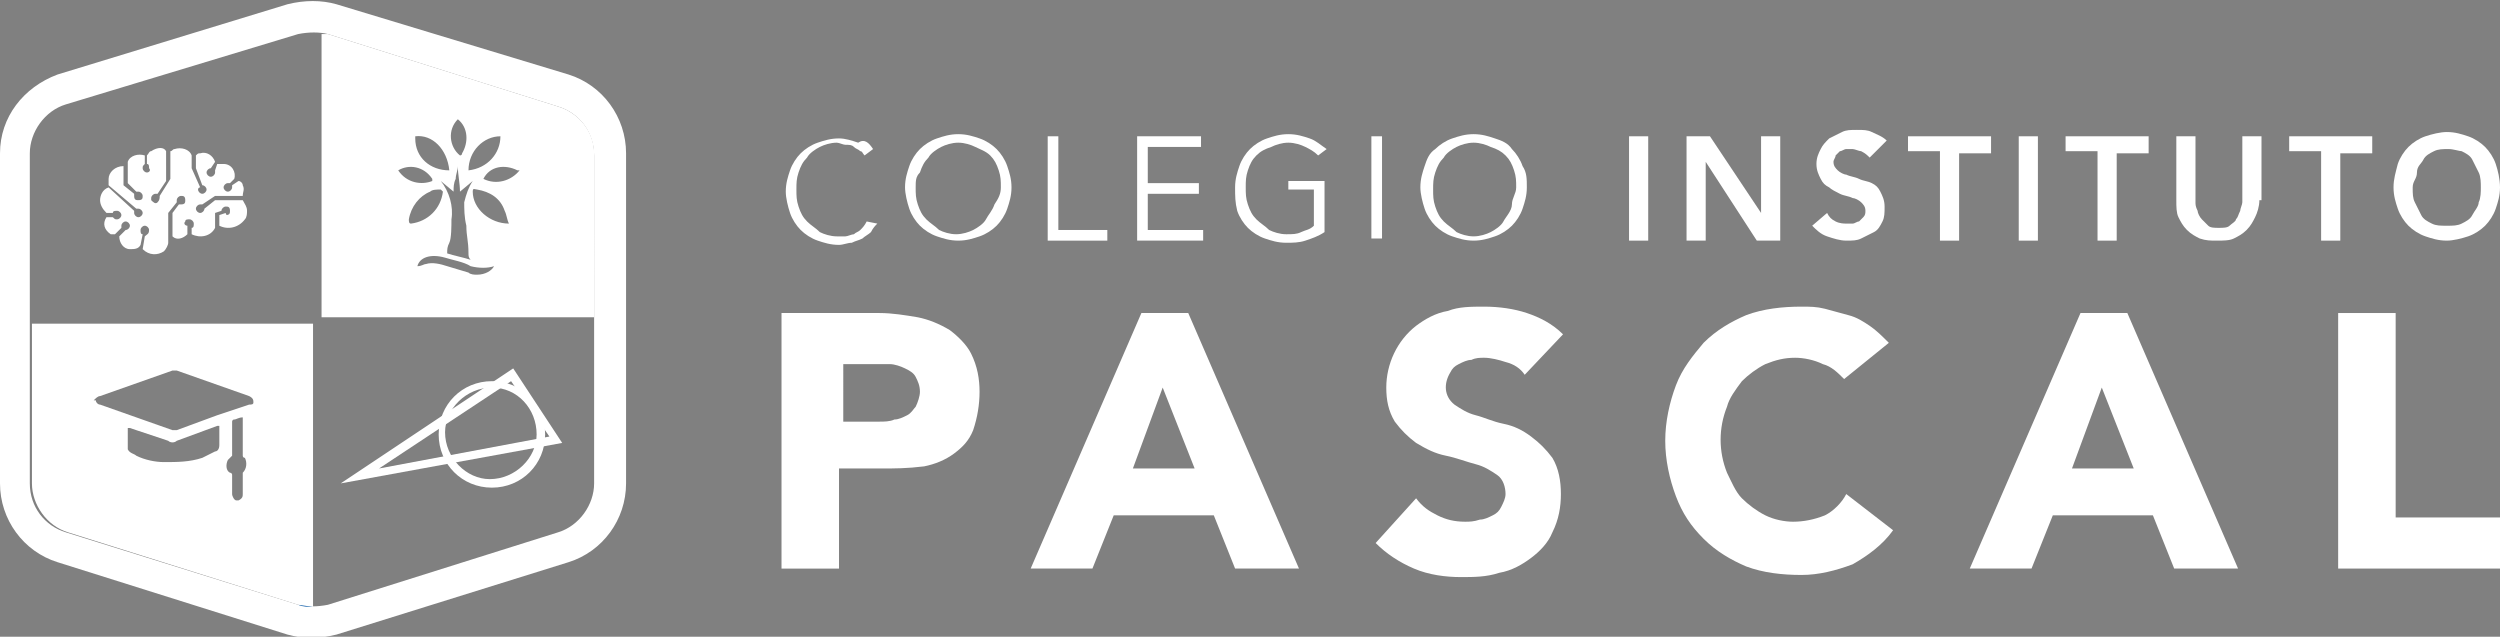 <?xml version="1.0" encoding="utf-8"?>
<!-- Generator: Adobe Illustrator 24.1.0, SVG Export Plug-In . SVG Version: 6.00 Build 0)  -->
<svg version="1.1" id="Capa_1" xmlns="http://www.w3.org/2000/svg" xmlns:xlink="http://www.w3.org/1999/xlink" x="0px" y="0px"
	 viewBox="0 0 117.4 29.9" style="enable-background:new 0 0 117.4 29.9;" xml:space="preserve">
<rect x="0" y="0" width="117.4" height="29.9" fill="#808080" stroke="none"/>
<style type="text/css">
	.st0{fill:#FFFFFF;}
	.st1{fill:#0A4790;stroke:#FFFFFF;stroke-width:8;stroke-miterlimit:10;}
	.st2{fill:none;}
	.st3{fill:#1360AA;}
</style>
<path class="st0" d="M36.8,14.7h4.5c0.6,0,1.2,0.1,1.8,0.2c0.5,0.1,1,0.3,1.5,0.6c0.4,0.3,0.8,0.7,1,1.1c0.3,0.6,0.4,1.2,0.4,1.8
	c0,0.6-0.1,1.2-0.3,1.8c-0.2,0.5-0.5,0.8-0.9,1.1c-0.4,0.3-0.9,0.5-1.4,0.6C42.6,22,42,22,41.4,22h-2v4.7h-2.7V14.7z M39.5,19.8h1.8
	c0.2,0,0.5,0,0.7-0.1c0.2,0,0.4-0.1,0.6-0.2c0.2-0.1,0.3-0.3,0.4-0.4c0.1-0.2,0.2-0.5,0.2-0.7c0-0.3-0.1-0.5-0.2-0.7
	c-0.1-0.2-0.3-0.3-0.5-0.4c-0.2-0.1-0.5-0.2-0.7-0.2c-0.3,0-0.5,0-0.8,0h-1.4V19.8z"/>
<path class="st0" d="M53.6,14.7h2.2l5.2,12h-3l-1-2.5h-4.7l-1,2.5h-2.9L53.6,14.7z M54.6,18.2L53.2,22h2.9L54.6,18.2z"/>
<path class="st0" d="M71.6,17.6c-0.2-0.3-0.5-0.5-0.9-0.6c-0.3-0.1-0.7-0.2-1-0.2c-0.2,0-0.4,0-0.6,0.1c-0.2,0-0.4,0.1-0.6,0.2
	c-0.2,0.1-0.3,0.2-0.4,0.4c-0.3,0.5-0.3,1.1,0.2,1.5c0.3,0.2,0.6,0.4,1,0.5c0.4,0.1,0.8,0.3,1.3,0.4c0.5,0.1,0.9,0.3,1.3,0.6
	c0.4,0.3,0.7,0.6,1,1c0.3,0.5,0.4,1.1,0.4,1.7c0,0.6-0.1,1.2-0.4,1.8c-0.2,0.5-0.6,0.9-1,1.2c-0.4,0.3-0.9,0.6-1.5,0.7
	c-0.6,0.2-1.2,0.2-1.8,0.2c-0.7,0-1.5-0.1-2.2-0.4c-0.7-0.3-1.3-0.7-1.8-1.2l1.9-2.1c0.3,0.4,0.6,0.6,1,0.8c0.4,0.2,0.8,0.3,1.3,0.3
	c0.2,0,0.4,0,0.7-0.1c0.2,0,0.4-0.1,0.6-0.2c0.2-0.1,0.3-0.2,0.4-0.4c0.1-0.2,0.2-0.4,0.2-0.6c0-0.3-0.1-0.7-0.4-0.9
	c-0.3-0.2-0.6-0.4-1-0.5c-0.4-0.1-0.9-0.3-1.4-0.4c-0.5-0.1-0.9-0.3-1.4-0.6c-0.4-0.3-0.7-0.6-1-1c-0.3-0.5-0.4-1-0.4-1.6
	c0-1.1,0.5-2.2,1.4-2.9c0.4-0.3,0.9-0.6,1.5-0.7c0.5-0.2,1.1-0.2,1.7-0.2c0.7,0,1.4,0.1,2,0.3c0.6,0.2,1.2,0.5,1.7,1L71.6,17.6z"/>
<path class="st0" d="M86.6,17.8c-0.3-0.3-0.6-0.6-1-0.7c-0.4-0.2-0.9-0.3-1.3-0.3c-0.5,0-0.9,0.1-1.4,0.3c-0.4,0.2-0.8,0.5-1.1,0.8
	c-0.3,0.4-0.6,0.8-0.7,1.2c-0.4,1-0.4,2.1,0,3.1c0.2,0.4,0.4,0.9,0.7,1.2c0.3,0.3,0.7,0.6,1.1,0.8c0.4,0.2,0.9,0.3,1.3,0.3
	c0.5,0,1-0.1,1.5-0.3c0.4-0.2,0.8-0.6,1-1l2.2,1.7c-0.5,0.7-1.2,1.2-1.9,1.6c-0.8,0.3-1.6,0.5-2.4,0.5c-0.9,0-1.8-0.1-2.6-0.4
	c-0.7-0.3-1.4-0.7-2-1.3c-0.6-0.6-1-1.2-1.3-2c-0.3-0.8-0.5-1.7-0.5-2.6c0-0.9,0.2-1.8,0.5-2.6c0.3-0.8,0.8-1.4,1.3-2
	c0.6-0.6,1.3-1,2-1.3c0.8-0.3,1.7-0.4,2.6-0.4c0.4,0,0.7,0,1.1,0.1c0.4,0.1,0.7,0.2,1.1,0.3c0.4,0.1,0.7,0.3,1,0.5
	c0.3,0.2,0.6,0.5,0.9,0.8L86.6,17.8z"/>
<path class="st0" d="M97.7,14.7h2.2l5.2,12h-3l-1-2.5h-4.7l-1,2.5h-2.9L97.7,14.7z M98.7,18.2L97.3,22h2.9L98.7,18.2z"/>
<path class="st0" d="M109.8,14.7h2.7v9.6h4.9v2.4h-7.6V14.7z"/>
<path class="st1" d="M25.1,22.5"/>
<path class="st0" d="M1.5,22.7c0,1,0.7,2,1.7,2.3L14,28.4c0.2,0.1,0.5,0.1,0.7,0.1l0,0V15.2H1.5V22.7z M10.1,21.2
	c-0.2,0.1-0.4,0.2-0.6,0.3c-0.6,0.2-1.2,0.2-1.8,0.2c-0.4,0-0.9-0.1-1.3-0.3c-0.1-0.1-0.3-0.1-0.4-0.3C6,21.1,6,21,6,21
	c0-0.3,0-0.6,0-0.9l0,0h0.1l1.8,0.6c0.1,0.1,0.3,0.1,0.4,0l1.9-0.7h0.1v0.9C10.3,21.1,10.2,21.2,10.1,21.2z M11.4,22.2
	C11.3,22.3,11.3,22.3,11.4,22.2c0,0.4,0,0.7,0,1c0,0.1,0,0.2-0.2,0.3h-0.1c-0.1,0-0.2-0.2-0.2-0.3c0-0.3,0-0.6,0-0.9
	c0,0,0-0.1-0.1-0.1c-0.2-0.1-0.2-0.4-0.1-0.6c0,0,0,0,0.1-0.1c0,0,0.1-0.1,0.1-0.1c0-0.5,0-1,0-1.6c0,0,0-0.1,0.1-0.1
	c0.1,0,0.2-0.1,0.4-0.1v1.8c0,0,0,0.1,0.1,0.1C11.6,21.7,11.6,22,11.4,22.2C11.4,22.2,11.4,22.2,11.4,22.2z M4.4,18.8
	c0.1-0.1,0.2-0.2,0.3-0.2l3.4-1.2c0.1,0,0.2,0,0.2,0l3.4,1.2c0.2,0.1,0.2,0.2,0.2,0.3c0,0.1-0.1,0.1-0.2,0.1l-1.5,0.5l-1.9,0.7
	c-0.1,0-0.1,0-0.2,0l-3.4-1.2c-0.1,0-0.2-0.1-0.2-0.2V18.8z"/>
<path class="st2" d="M21.2,10.1c0,0.4-0.1,0.8-0.1,1.1s0,0.3-0.1,0.5c0.3,0.1,0.8,0.2,1.1,0.3c0-0.1-0.1-0.2-0.1-0.3
	c-0.1-0.5-0.1-0.7-0.1-1.3c-0.1-0.4-0.1-0.8,0-1.2c0.1-0.4,0.2-0.7,0.4-1l-0.6,0.5c0-0.4-0.1-0.8-0.1-1.2c-0.1,0.2-0.1,0.4-0.1,0.6
	c0,0.2,0,0.4-0.1,0.6l-0.7-0.5l0,0C21.1,8.8,21.3,9.5,21.2,10.1z"/>
<path class="st2" d="M22.2,12.4c-0.3-0.1-0.9-0.3-1.2-0.4c-0.7-0.1-1.2,0-1.3,0.4c0.1,0,0.2-0.1,0.4-0.1c0.3,0,0.7,0,1,0.1l1,0.3
	c0.1,0,0.2,0,0.4,0.1c0.4,0.1,0.8-0.1,1-0.5C23.1,12.5,22.6,12.5,22.2,12.4z"/>
<path class="st2" d="M21.2,10.1c0,0.4-0.1,0.8-0.1,1.1s0,0.3-0.1,0.5c0.3,0.1,0.8,0.2,1.1,0.3c0-0.1-0.1-0.2-0.1-0.3
	c-0.1-0.5-0.1-0.7-0.1-1.3c-0.1-0.4-0.1-0.8,0-1.2c0.1-0.4,0.2-0.7,0.4-1l-0.6,0.5c0-0.4-0.1-0.8-0.1-1.2c-0.1,0.2-0.1,0.4-0.1,0.6
	c0,0.2,0,0.4-0.1,0.6l-0.7-0.5l0,0C21.1,8.8,21.3,9.5,21.2,10.1z"/>
<path class="st2" d="M21.2,10.1c0,0.4-0.1,0.8-0.1,1.1s0,0.3-0.1,0.5c0.3,0.1,0.8,0.2,1.1,0.3c0-0.1-0.1-0.2-0.1-0.3
	c-0.1-0.5-0.1-0.7-0.1-1.3c-0.1-0.4-0.1-0.8,0-1.2c0.1-0.4,0.2-0.7,0.4-1l-0.6,0.5c0-0.4-0.1-0.8-0.1-1.2c-0.1,0.2-0.1,0.4-0.1,0.6
	c0,0.2,0,0.4-0.1,0.6l-0.7-0.5l0,0C21.1,8.8,21.3,9.5,21.2,10.1z"/>
<path class="st2" d="M22.2,12.4c-0.3-0.1-0.9-0.3-1.2-0.4c-0.7-0.1-1.2,0-1.3,0.4c0.1,0,0.2-0.1,0.4-0.1c0.3,0,0.7,0,1,0.1l1,0.3
	c0.1,0,0.2,0,0.4,0.1c0.4,0.1,0.8-0.1,1-0.5C23.1,12.5,22.6,12.5,22.2,12.4z"/>
<path class="st2" d="M23.5,6.4C22.7,6.4,22,7.1,22,8c0.8,0,1.6-0.6,1.6-1.5C23.5,6.5,23.5,6.4,23.5,6.4z"/>
<path class="st2" d="M22.2,12.4c-0.3-0.1-0.9-0.3-1.2-0.4c-0.7-0.1-1.2,0-1.3,0.4c0.1,0,0.2-0.1,0.4-0.1c0.3,0,0.7,0,1,0.1l1,0.3
	c0.1,0,0.2,0,0.4,0.1c0.4,0.1,0.8-0.1,1-0.5C23.1,12.5,22.6,12.5,22.2,12.4z"/>
<path class="st2" d="M21.2,10.1c0,0.4-0.1,0.8-0.1,1.1s0,0.3-0.1,0.5c0.3,0.1,0.8,0.2,1.1,0.3c0-0.1-0.1-0.2-0.1-0.3
	c-0.1-0.5-0.1-0.7-0.1-1.3c-0.1-0.4-0.1-0.8,0-1.2c0.1-0.4,0.2-0.7,0.4-1l-0.6,0.5c0-0.4-0.1-0.8-0.1-1.2c-0.1,0.2-0.1,0.4-0.1,0.6
	c0,0.2,0,0.4-0.1,0.6l-0.7-0.5l0,0C21.1,8.8,21.3,9.5,21.2,10.1z"/>
<path class="st2" d="M23.5,6.4C22.7,6.4,22,7.1,22,8c0.8,0,1.6-0.6,1.6-1.5C23.5,6.5,23.5,6.4,23.5,6.4z"/>
<path class="st2" d="M22.7,8.4c0.5,0.4,1.2,0.2,1.6-0.3c0,0,0-0.1,0.1-0.1C23.8,7.6,23.1,7.8,22.7,8.4C22.7,8.3,22.7,8.3,22.7,8.4z"
	/>
<path class="st2" d="M22.2,12.4c-0.3-0.1-0.9-0.3-1.2-0.4c-0.7-0.1-1.2,0-1.3,0.4c0.1,0,0.2-0.1,0.4-0.1c0.3,0,0.7,0,1,0.1l1,0.3
	c0.1,0,0.2,0,0.4,0.1c0.4,0.1,0.8-0.1,1-0.5C23.1,12.5,22.6,12.5,22.2,12.4z"/>
<path class="st2" d="M22.3,8.4l-0.6,0.5c0-0.4-0.1-0.8-0.1-1.2c-0.1,0.2-0.1,0.4-0.1,0.6c0,0.2,0,0.4-0.1,0.6l-0.7-0.5l0,0
	c0.5,0.5,0.7,1.1,0.6,1.8c0,0.4-0.1,0.8-0.1,1.1s0,0.3-0.1,0.5c0.3,0.1,0.8,0.2,1.1,0.3c0-0.1-0.1-0.2-0.1-0.3
	c-0.1-0.5-0.1-0.7-0.1-1.3c-0.1-0.4-0.1-0.8,0-1.2C22,9,22.1,8.7,22.3,8.4z"/>
<path class="st2" d="M23.5,6.4C22.7,6.4,22,7.1,22,8c0.8,0,1.6-0.6,1.6-1.5C23.5,6.5,23.5,6.4,23.5,6.4z"/>
<path class="st2" d="M21.7,7.2C22,6.7,22,6.1,21.6,5.6h-0.1c-0.4,0.5-0.4,1.2,0.1,1.7c0,0,0,0,0,0C21.6,7.3,21.7,7.2,21.7,7.2z"/>
<path class="st2" d="M22.7,8.4c0.5,0.4,1.2,0.2,1.6-0.3c0,0,0-0.1,0.1-0.1C23.8,7.6,23.1,7.8,22.7,8.4C22.7,8.3,22.7,8.3,22.7,8.4z"
	/>
<path class="st2" d="M21.1,8c0-0.9-0.7-1.6-1.5-1.6c0,0-0.1,0-0.1,0c0,0.9,0.6,1.6,1.5,1.6C21,8,21,8,21.1,8z"/>
<path class="st2" d="M21.7,7.2C22,6.7,22,6.1,21.6,5.6h-0.1c-0.4,0.5-0.4,1.2,0.1,1.7c0,0,0,0,0,0C21.6,7.3,21.7,7.2,21.7,7.2z"/>
<path class="st2" d="M22.3,8.4l-0.6,0.5c0-0.4-0.1-0.8-0.1-1.2c-0.1,0.2-0.1,0.4-0.1,0.6c0,0.2,0,0.4-0.1,0.6l-0.7-0.5l0,0
	c0.5,0.5,0.7,1.1,0.6,1.8c0,0.4-0.1,0.8-0.1,1.1s0,0.3-0.1,0.5c0.3,0.1,0.8,0.2,1.1,0.3c0-0.1-0.1-0.2-0.1-0.3
	c-0.1-0.5-0.1-0.7-0.1-1.3c-0.1-0.4-0.1-0.8,0-1.2C22,9,22.1,8.7,22.3,8.4z"/>
<path class="st2" d="M23.5,6.4C22.7,6.4,22,7.1,22,8c0.8,0,1.6-0.6,1.6-1.5C23.5,6.5,23.5,6.4,23.5,6.4z"/>
<path class="st2" d="M22.7,8.4c0.5,0.4,1.2,0.2,1.6-0.3c0,0,0-0.1,0.1-0.1C23.8,7.6,23.1,7.8,22.7,8.4C22.7,8.3,22.7,8.3,22.7,8.4z"
	/>
<path class="st2" d="M22.2,12.4c-0.3-0.1-0.9-0.3-1.2-0.4c-0.7-0.1-1.2,0-1.3,0.4c0.1,0,0.2-0.1,0.4-0.1c0.3,0,0.7,0,1,0.1l1,0.3
	c0.1,0,0.2,0,0.4,0.1c0.4,0.1,0.8-0.1,1-0.5C23.1,12.5,22.6,12.5,22.2,12.4z"/>
<path class="st2" d="M21.1,8c0-0.9-0.7-1.6-1.5-1.6c0,0-0.1,0-0.1,0c0,0.9,0.6,1.6,1.5,1.6C21,8,21,8,21.1,8z"/>
<path class="st2" d="M22.3,8.4l-0.6,0.5c0-0.4-0.1-0.8-0.1-1.2c-0.1,0.2-0.1,0.4-0.1,0.6c0,0.2,0,0.4-0.1,0.6l-0.7-0.5l0,0
	c0.5,0.5,0.7,1.1,0.6,1.8c0,0.4-0.1,0.8-0.1,1.1s0,0.3-0.1,0.5c0.3,0.1,0.8,0.2,1.1,0.3c0-0.1-0.1-0.2-0.1-0.3
	c-0.1-0.5-0.1-0.7-0.1-1.3c-0.1-0.4-0.1-0.8,0-1.2C22,9,22.1,8.7,22.3,8.4z"/>
<path class="st2" d="M21.7,7.2C22,6.7,22,6.1,21.6,5.6h-0.1c-0.4,0.5-0.4,1.2,0.1,1.7c0,0,0,0,0,0C21.6,7.3,21.7,7.2,21.7,7.2z"/>
<path class="st2" d="M23.5,6.4C22.7,6.4,22,7.1,22,8c0.8,0,1.6-0.6,1.6-1.5C23.5,6.5,23.5,6.4,23.5,6.4z"/>
<path class="st2" d="M22.7,8.4c0.5,0.4,1.2,0.2,1.6-0.3c0,0,0-0.1,0.1-0.1C23.8,7.6,23.1,7.8,22.7,8.4C22.7,8.3,22.7,8.3,22.7,8.4z"
	/>
<path class="st2" d="M22.3,8.8c-0.1,0-0.2,0-0.2,0.1c0.1,0.9,0.8,1.5,1.7,1.5c-0.1-0.2-0.1-0.4-0.2-0.6C23.4,9.3,22.9,8.9,22.3,8.8z
	"/>
<path class="st2" d="M22.2,12.4c-0.3-0.1-0.9-0.3-1.2-0.4c-0.7-0.1-1.2,0-1.3,0.4c0.1,0,0.2-0.1,0.4-0.1c0.3,0,0.7,0,1,0.1l1,0.3
	c0.1,0,0.2,0,0.4,0.1c0.4,0.1,0.8-0.1,1-0.5C23.1,12.5,22.6,12.5,22.2,12.4z"/>
<path class="st2" d="M21.7,7.2C22,6.7,22,6.1,21.6,5.6h-0.1c-0.4,0.5-0.4,1.2,0.1,1.7c0,0,0,0,0,0C21.6,7.3,21.7,7.2,21.7,7.2z"/>
<path class="st2" d="M20.3,8.4c-0.3-0.5-1-0.7-1.6-0.4c0,0,0,0,0,0C19,8.5,19.7,8.7,20.3,8.4C20.3,8.4,20.3,8.4,20.3,8.4z"/>
<path class="st2" d="M21.1,8c0-0.9-0.7-1.6-1.5-1.6c0,0-0.1,0-0.1,0c0,0.9,0.6,1.6,1.5,1.6C21,8,21,8,21.1,8z"/>
<path class="st2" d="M23.5,6.4C22.7,6.4,22,7.1,22,8c0.8,0,1.6-0.6,1.6-1.5C23.5,6.5,23.5,6.4,23.5,6.4z"/>
<path class="st2" d="M22.3,8.4l-0.6,0.5c0-0.4-0.1-0.8-0.1-1.2c-0.1,0.2-0.1,0.4-0.1,0.6c0,0.2,0,0.4-0.1,0.6l-0.7-0.5l0,0
	c0.5,0.5,0.7,1.1,0.6,1.8c0,0.4-0.1,0.8-0.1,1.1s0,0.3-0.1,0.5c0.3,0.1,0.8,0.2,1.1,0.3c0-0.1-0.1-0.2-0.1-0.3
	c-0.1-0.5-0.1-0.7-0.1-1.3c-0.1-0.4-0.1-0.8,0-1.2C22,9,22.1,8.7,22.3,8.4z"/>
<path class="st2" d="M22.7,8.4c0.5,0.4,1.2,0.2,1.6-0.3c0,0,0-0.1,0.1-0.1C23.8,7.6,23.1,7.8,22.7,8.4C22.7,8.3,22.7,8.3,22.7,8.4z"
	/>
<path class="st2" d="M22.2,12.4c-0.3-0.1-0.9-0.3-1.2-0.4c-0.7-0.1-1.2,0-1.3,0.4c0.1,0,0.2-0.1,0.4-0.1c0.3,0,0.7,0,1,0.1l1,0.3
	c0.1,0,0.2,0,0.4,0.1c0.4,0.1,0.8-0.1,1-0.5C23.1,12.5,22.6,12.5,22.2,12.4z"/>
<path class="st2" d="M22.3,8.8c-0.1,0-0.2,0-0.2,0.1c0.1,0.9,0.8,1.5,1.7,1.5c-0.1-0.2-0.1-0.4-0.2-0.6C23.4,9.3,22.9,8.9,22.3,8.8z
	"/>
<path class="st0" d="M26.2,5L15.4,1.6c-0.1,0-0.2,0-0.3,0v13.3h12.8V7.2C27.9,6.2,27.2,5.3,26.2,5z M23.5,6.4c0,0.8-0.6,1.5-1.5,1.6
	C22,8,22,8,22,8C22,7.1,22.7,6.4,23.5,6.4z M21.9,10.6c0,0.5,0.1,0.7,0.1,1.3c0,0.1,0,0.2,0.1,0.3c-0.3-0.1-0.8-0.2-1.1-0.3
	c0-0.2,0-0.3,0.1-0.5s0.1-0.8,0.1-1.1c0.1-0.6-0.1-1.3-0.5-1.8l0,0l0.6,0.5c0-0.2,0-0.4,0.1-0.6c0-0.2,0.1-0.4,0.1-0.6
	c0,0.4,0.1,0.8,0.1,1.2l0.6-0.5c-0.2,0.3-0.3,0.6-0.4,1C21.8,9.8,21.8,10.2,21.9,10.6z M21.5,5.6L21.5,5.6C22,6,22,6.7,21.7,7.2
	c0,0.1-0.1,0.1-0.1,0.1C21.1,6.9,21,6.1,21.5,5.6C21.5,5.6,21.5,5.6,21.5,5.6L21.5,5.6z M21.1,8c-0.9,0-1.6-0.6-1.6-1.5
	c0,0,0-0.1,0-0.1C20.3,6.3,21,7,21.1,8C21.1,7.9,21.1,7.9,21.1,8z M18.7,8c0.5-0.3,1.2-0.2,1.6,0.4c0,0,0,0,0,0.1
	C19.8,8.7,19.1,8.6,18.7,8C18.7,8,18.7,8,18.7,8z M19.2,10.3c0.1-0.6,0.5-1.1,1-1.3c0.1-0.1,0.3-0.1,0.5-0.1c0,0,0.1,0.1,0.1,0.1
	c-0.1,0.8-0.7,1.4-1.5,1.5C19.2,10.5,19.2,10.4,19.2,10.3L19.2,10.3z M22.4,12.9c-0.1,0-0.3,0-0.4-0.1l-1-0.3
	c-0.3-0.1-0.7-0.2-1-0.1c-0.1,0-0.2,0.1-0.4,0.1c0.1-0.4,0.6-0.6,1.3-0.4c0.3,0.1,0.9,0.2,1.2,0.4c0.4,0.1,0.8,0.1,1.1,0
	C23.1,12.7,22.8,12.9,22.4,12.9L22.4,12.9z M22.2,9c0-0.2,0.1-0.1,0.2-0.1c0.6,0.1,1.1,0.4,1.3,1c0.1,0.2,0.1,0.4,0.2,0.6
	C23,10.5,22.2,9.8,22.2,9z M22.7,8.4c0.3-0.6,1-0.7,1.6-0.4c0,0,0,0,0.1,0C24,8.5,23.3,8.7,22.7,8.4C22.8,8.4,22.7,8.4,22.7,8.4z"/>
<path class="st0" d="M23.1,22.9c-1.4,0-2.5-1.1-2.5-2.5c0-1.4,1.1-2.5,2.5-2.5s2.5,1.1,2.5,2.5c0,0,0,0,0,0
	C25.6,21.8,24.5,22.9,23.1,22.9z M23.1,18.2c-1.2,0-2.2,1-2.2,2.1c0,1.2,1,2.2,2.1,2.2c1.2,0,2.2-1,2.2-2.1c0,0,0,0,0,0
	C25.2,19.2,24.3,18.2,23.1,18.2z"/>
<path class="st0" d="M16,22.7l8.1-5.4l2.3,3.5L16,22.7z M24,17.9L17.8,22l8-1.5L24,17.9z"/>
<path class="st0" d="M10.6,10L10.6,10l-0.3,0.1v0.5c0.4,0.2,0.9,0.1,1.2-0.3c0.1-0.1,0.1-0.3,0.1-0.4c0-0.2-0.1-0.3-0.2-0.5h-1.3
	L9.6,9.8l0,0c0,0.1-0.1,0.2-0.2,0.2S9.2,9.9,9.2,9.8s0.1-0.2,0.2-0.2h0c0,0,0.1,0,0.1,0l0.6-0.4h1.3c0-0.2,0.1-0.3,0-0.5
	c0-0.1-0.1-0.2-0.2-0.2l-0.3,0.2c0,0,0,0,0,0.1c0,0.1-0.1,0.2-0.2,0.2c-0.1,0-0.2-0.1-0.2-0.2c0-0.1,0.1-0.2,0.2-0.2c0,0,0,0,0,0
	h0.1L11,8.4l0,0c0.1-0.3-0.1-0.7-0.5-0.7c-0.1,0-0.2,0-0.3,0L10.1,8c0,0,0,0.1,0,0.1c0,0.1-0.1,0.2-0.2,0.2c-0.1,0-0.2-0.1-0.2-0.2
	c0-0.1,0.1-0.2,0.2-0.2c0,0,0,0,0,0l0,0l0.2-0.3C10,7.3,9.7,7.1,9.4,7.2c-0.1,0-0.1,0-0.2,0.1v0.6l0.3,0.8l0,0
	c0.1,0,0.2,0.1,0.2,0.2c0,0.1-0.1,0.2-0.2,0.2c0,0,0,0,0,0C9.4,9.1,9.3,9,9.3,8.9c0,0,0-0.1,0.1-0.1L9,7.9V7.3C8.9,7,8.5,6.9,8.2,7
	C8.1,7,8.1,7.1,8,7.1v1.3L7.5,9.2c0,0.1,0,0.2-0.1,0.3s-0.2,0-0.3-0.1c0,0,0-0.1,0-0.1c0-0.1,0.1-0.2,0.2-0.2c0,0,0,0,0,0h0.1
	l0.4-0.6V7.1C7.7,6.9,7.4,6.9,7.1,7.1C7,7.1,7,7.2,6.9,7.3l0,0v0.4c0.1,0,0.1,0.1,0.1,0.2C7.1,8,7,8.1,6.9,8.1c0,0,0,0,0,0
	C6.8,8.1,6.7,8,6.7,7.9c0-0.1,0-0.1,0.1-0.2V7.3C6.5,7.2,6.1,7.3,6,7.6c0,0,0,0,0,0.1v0.9L6.4,9c0,0,0.1,0,0.1,0
	c0.1,0,0.2,0.1,0.2,0.2c0,0.1,0,0.2-0.2,0.2c-0.1,0-0.2,0-0.2-0.2c0,0,0-0.1,0-0.1l0,0L5.8,8.7V7.8c-0.4,0-0.7,0.3-0.7,0.6
	c0,0.1,0,0.2,0,0.3l1.3,1.1h0.1c0.1,0,0.2,0.1,0.2,0.2c0,0.1-0.1,0.2-0.2,0.2c-0.1,0-0.2-0.1-0.2-0.2c0,0,0,0,0,0c0,0,0,0,0-0.1
	L5.1,8.8C4.8,8.9,4.7,9.2,4.7,9.4c0,0.2,0.1,0.4,0.3,0.6h0.3c0-0.1,0.1-0.1,0.2-0.1c0.1,0,0.2,0.1,0.2,0.2c0,0.1-0.1,0.2-0.2,0.2
	c0,0,0,0,0,0c-0.1,0-0.1,0-0.2-0.1H5c-0.2,0.3-0.1,0.6,0.2,0.8C5.2,11,5.3,11,5.4,11l0,0l0.3-0.3c0,0,0-0.1,0-0.1
	c0-0.1,0.1-0.2,0.2-0.2c0.1,0,0.2,0.1,0.2,0.2c0,0,0,0,0,0c0,0.1-0.1,0.2-0.2,0.2H5.9l-0.3,0.3c0,0.3,0.2,0.6,0.5,0.6
	c0.2,0,0.4,0,0.5-0.2l0,0L6.7,11c-0.1,0-0.1-0.1-0.1-0.2c0-0.1,0.1-0.2,0.2-0.2c0.1,0,0.2,0.1,0.2,0.2C7,11,6.9,11,6.8,11.1
	l-0.1,0.6c0.3,0.3,0.7,0.3,1,0.1c0.1-0.1,0.2-0.3,0.2-0.4l0,0V10l0.4-0.5c0,0,0-0.1,0-0.1c0-0.1,0.1-0.2,0.2-0.2
	c0.1,0,0.2,0,0.2,0.2c0,0.1,0,0.2-0.2,0.2c0,0-0.1,0-0.1,0l0,0L8.1,10v1.1c0.2,0.2,0.5,0.1,0.7-0.1c0,0,0,0,0,0v-0.4
	c-0.1,0-0.2-0.1-0.1-0.2c0-0.1,0.1-0.1,0.2-0.1c0.1,0,0.2,0.1,0.2,0.2c0,0.1,0,0.2-0.1,0.2V11c0.4,0.2,0.9,0.1,1.1-0.3
	c0,0,0-0.1,0-0.1V10l0.3-0.1l0,0c0-0.1,0.1-0.2,0.2-0.2c0.1,0,0.2,0,0.2,0.2c0,0.1,0,0.2-0.2,0.2C10.7,10.1,10.6,10.1,10.6,10
	L10.6,10z"/>
<path class="st0" d="M26.7,3.5L15.8,0.2c-0.7-0.2-1.5-0.2-2.3,0L2.7,3.5C1.1,4.1,0,5.5,0,7.2v15.5c0,1.7,1.1,3.2,2.7,3.7l10.8,3.4
	c0.7,0.2,1.5,0.2,2.3,0l10.9-3.4c1.6-0.5,2.7-2,2.7-3.7V7.2C29.4,5.5,28.3,4,26.7,3.5z M27.9,15v7.7c0,1-0.7,2-1.7,2.3l-10.8,3.4
	c-0.5,0.1-1,0.1-1.4,0L3.1,25c-1-0.3-1.7-1.2-1.7-2.3V7.2c0-1,0.7-2,1.7-2.3L14,1.6c0.5-0.1,1-0.1,1.4,0L26.2,5
	c1,0.3,1.7,1.2,1.7,2.3C27.9,7.3,27.9,15,27.9,15z"/>
<path class="st3" d="M14,28.4c0.2,0.1,0.5,0.1,0.7,0.1l0,0"/>
<g>
	<path class="st0" d="M41.2,10.5c-0.1,0.1-0.2,0.2-0.3,0.4c-0.1,0.1-0.3,0.2-0.4,0.3c-0.2,0.1-0.3,0.1-0.5,0.2
		c-0.2,0-0.4,0.1-0.6,0.1c-0.4,0-0.7-0.1-1-0.2c-0.3-0.1-0.6-0.3-0.8-0.5c-0.2-0.2-0.4-0.5-0.5-0.8c-0.1-0.3-0.2-0.7-0.2-1
		c0-0.4,0.1-0.7,0.2-1s0.3-0.6,0.5-0.8c0.2-0.2,0.5-0.4,0.8-0.5c0.3-0.1,0.6-0.2,1-0.2c0.3,0,0.6,0.1,0.9,0.2
		C40.6,6.5,40.8,6.7,41,7l-0.4,0.3c-0.1-0.1-0.1-0.2-0.2-0.2C40.3,7,40.2,7,40.1,6.9c-0.1-0.1-0.2-0.1-0.4-0.1
		c-0.1,0-0.3-0.1-0.4-0.1c-0.3,0-0.6,0.1-0.8,0.2c-0.2,0.1-0.5,0.3-0.6,0.5c-0.2,0.2-0.3,0.4-0.4,0.7c-0.1,0.3-0.1,0.5-0.1,0.8
		c0,0.3,0,0.5,0.1,0.8c0.1,0.3,0.2,0.5,0.4,0.7s0.4,0.3,0.6,0.5c0.2,0.1,0.5,0.2,0.8,0.2c0.1,0,0.3,0,0.4,0c0.1,0,0.3-0.1,0.4-0.1
		c0.1-0.1,0.2-0.1,0.3-0.2c0.1-0.1,0.2-0.2,0.3-0.4L41.2,10.5z"/>
	<path class="st0" d="M47.5,8.8c0,0.4-0.1,0.7-0.2,1c-0.1,0.3-0.3,0.6-0.5,0.8c-0.2,0.2-0.5,0.4-0.8,0.5c-0.3,0.1-0.6,0.2-1,0.2
		s-0.7-0.1-1-0.2c-0.3-0.1-0.6-0.3-0.8-0.5c-0.2-0.2-0.4-0.5-0.5-0.8c-0.1-0.3-0.2-0.7-0.2-1c0-0.4,0.1-0.7,0.2-1
		c0.1-0.3,0.3-0.6,0.5-0.8c0.2-0.2,0.5-0.4,0.8-0.5c0.3-0.1,0.6-0.2,1-0.2s0.7,0.1,1,0.2c0.3,0.1,0.6,0.3,0.8,0.5
		c0.2,0.2,0.4,0.5,0.5,0.8C47.4,8.1,47.5,8.4,47.5,8.8z M47,8.8c0-0.3,0-0.5-0.1-0.8c-0.1-0.3-0.2-0.5-0.4-0.7
		C46.3,7.1,46,7,45.8,6.9c-0.2-0.1-0.5-0.2-0.8-0.2s-0.6,0.1-0.8,0.2c-0.2,0.1-0.5,0.3-0.6,0.5c-0.2,0.2-0.3,0.4-0.4,0.7
		C43,8.3,43,8.5,43,8.8c0,0.3,0,0.5,0.1,0.8c0.1,0.3,0.2,0.5,0.4,0.7s0.4,0.3,0.6,0.5c0.2,0.1,0.5,0.2,0.8,0.2s0.6-0.1,0.8-0.2
		c0.2-0.1,0.5-0.3,0.6-0.5s0.3-0.4,0.4-0.7C46.9,9.3,47,9.1,47,8.8z"/>
	<path class="st0" d="M49.7,10.8H52v0.5h-2.8V6.4h0.5V10.8z"/>
	<path class="st0" d="M53.9,10.8h2.6v0.5h-3.1V6.4h3v0.5h-2.5v1.7h2.4v0.5h-2.4V10.8z"/>
	<path class="st0" d="M61.9,7.3c-0.2-0.2-0.4-0.3-0.6-0.4c-0.2-0.1-0.5-0.2-0.8-0.2c-0.3,0-0.6,0.1-0.8,0.2C59.4,7,59.2,7.1,59,7.3
		c-0.2,0.2-0.3,0.4-0.4,0.7c-0.1,0.3-0.1,0.5-0.1,0.8c0,0.3,0,0.5,0.1,0.8s0.2,0.5,0.4,0.7s0.4,0.3,0.6,0.5c0.2,0.1,0.5,0.2,0.8,0.2
		c0.3,0,0.5,0,0.7-0.1c0.2-0.1,0.4-0.1,0.6-0.3V8.9h-1.2V8.5h1.7v2.4c-0.3,0.2-0.6,0.3-0.9,0.4c-0.3,0.1-0.6,0.1-0.9,0.1
		c-0.4,0-0.7-0.1-1-0.2c-0.3-0.1-0.6-0.3-0.8-0.5c-0.2-0.2-0.4-0.5-0.5-0.8C58,9.5,58,9.2,58,8.8c0-0.4,0.1-0.7,0.2-1
		c0.1-0.3,0.3-0.6,0.5-0.8c0.2-0.2,0.5-0.4,0.8-0.5c0.3-0.1,0.6-0.2,1-0.2c0.4,0,0.7,0.1,1,0.2c0.3,0.1,0.5,0.3,0.8,0.5L61.9,7.3z"
		/>
	<path class="st0" d="M64.9,11.2h-0.5V6.4h0.5V11.2z"/>
	<path class="st0" d="M71.7,8.8c0,0.4-0.1,0.7-0.2,1c-0.1,0.3-0.3,0.6-0.5,0.8c-0.2,0.2-0.5,0.4-0.8,0.5c-0.3,0.1-0.6,0.2-1,0.2
		s-0.7-0.1-1-0.2c-0.3-0.1-0.6-0.3-0.8-0.5c-0.2-0.2-0.4-0.5-0.5-0.8c-0.1-0.3-0.2-0.7-0.2-1c0-0.4,0.1-0.7,0.2-1
		C67,7.5,67.1,7.2,67.4,7c0.2-0.2,0.5-0.4,0.8-0.5c0.3-0.1,0.6-0.2,1-0.2s0.7,0.1,1,0.2C70.5,6.6,70.8,6.7,71,7
		c0.2,0.2,0.4,0.5,0.5,0.8C71.7,8.1,71.7,8.4,71.7,8.8z M71.2,8.8c0-0.3,0-0.5-0.1-0.8c-0.1-0.3-0.2-0.5-0.4-0.7
		C70.5,7.1,70.3,7,70,6.9c-0.2-0.1-0.5-0.2-0.8-0.2s-0.6,0.1-0.8,0.2c-0.2,0.1-0.5,0.3-0.6,0.5c-0.2,0.2-0.3,0.4-0.4,0.7
		c-0.1,0.3-0.1,0.5-0.1,0.8c0,0.3,0,0.5,0.1,0.8s0.2,0.5,0.4,0.7c0.2,0.2,0.4,0.3,0.6,0.5c0.2,0.1,0.5,0.2,0.8,0.2s0.6-0.1,0.8-0.2
		c0.2-0.1,0.5-0.3,0.6-0.5S71,9.9,71,9.6S71.2,9.1,71.2,8.8z"/>
	<path class="st0" d="M76.5,6.4h0.9v4.9h-0.9V6.4z"/>
	<path class="st0" d="M79.2,6.4h1.1l2.4,3.6h0V6.4h0.9v4.9h-1.1l-2.4-3.7h0v3.7h-0.9V6.4z"/>
	<path class="st0" d="M87.8,7.4c-0.1-0.1-0.2-0.2-0.4-0.3C87.3,7.1,87.1,7,87,7c-0.1,0-0.2,0-0.3,0c-0.1,0-0.2,0.1-0.3,0.1
		c-0.1,0.1-0.1,0.1-0.2,0.2c0,0.1-0.1,0.2-0.1,0.3c0,0.2,0.1,0.3,0.2,0.4c0.1,0.1,0.3,0.2,0.4,0.2c0.2,0.1,0.4,0.1,0.6,0.2
		c0.2,0.1,0.4,0.1,0.6,0.2c0.2,0.1,0.3,0.2,0.4,0.4c0.1,0.2,0.2,0.4,0.2,0.7c0,0.3,0,0.5-0.1,0.7c-0.1,0.2-0.2,0.4-0.4,0.5
		c-0.2,0.1-0.4,0.2-0.6,0.3c-0.2,0.1-0.4,0.1-0.7,0.1c-0.3,0-0.6-0.1-0.9-0.2c-0.3-0.1-0.5-0.3-0.7-0.5l0.7-0.6
		c0.1,0.2,0.2,0.3,0.4,0.4c0.2,0.1,0.4,0.1,0.5,0.1c0.1,0,0.2,0,0.3,0c0.1,0,0.2-0.1,0.3-0.1c0.1-0.1,0.1-0.1,0.2-0.2
		c0.1-0.1,0.1-0.2,0.1-0.3c0-0.2-0.1-0.3-0.2-0.4c-0.1-0.1-0.3-0.2-0.4-0.2c-0.2-0.1-0.4-0.1-0.6-0.2C86.2,9,86,8.9,85.9,8.8
		c-0.2-0.1-0.3-0.2-0.4-0.4S85.3,8,85.3,7.7c0-0.3,0.1-0.5,0.2-0.7c0.1-0.2,0.2-0.3,0.4-0.5c0.2-0.1,0.4-0.2,0.6-0.3
		c0.2-0.1,0.4-0.1,0.7-0.1c0.3,0,0.5,0,0.7,0.1c0.2,0.1,0.5,0.2,0.7,0.4L87.8,7.4z"/>
	<path class="st0" d="M91.1,7.1h-1.5V6.4h3.9v0.8H92v4.1h-0.9V7.1z"/>
	<path class="st0" d="M94.8,6.4h0.9v4.9h-0.9V6.4z"/>
	<path class="st0" d="M98.5,7.1H97V6.4h3.9v0.8h-1.5v4.1h-0.9V7.1z"/>
	<path class="st0" d="M106.1,9.4c0,0.3-0.1,0.6-0.2,0.8c-0.1,0.2-0.2,0.4-0.4,0.6s-0.4,0.3-0.6,0.4c-0.2,0.1-0.5,0.1-0.8,0.1
		c-0.3,0-0.5,0-0.8-0.1c-0.2-0.1-0.4-0.2-0.6-0.4c-0.2-0.2-0.3-0.4-0.4-0.6c-0.1-0.2-0.1-0.5-0.1-0.8V6.4h0.9v3.1
		c0,0.1,0,0.2,0.1,0.4c0,0.1,0.1,0.3,0.2,0.4c0.1,0.1,0.2,0.2,0.3,0.3c0.1,0.1,0.3,0.1,0.5,0.1s0.4,0,0.5-0.1
		c0.1-0.1,0.3-0.2,0.3-0.3c0.1-0.1,0.1-0.2,0.2-0.4c0-0.1,0.1-0.3,0.1-0.4V6.4h0.9V9.4z"/>
	<path class="st0" d="M109,7.1h-1.5V6.4h3.9v0.8h-1.5v4.1H109V7.1z"/>
	<path class="st0" d="M112.4,8.8c0-0.4,0.1-0.7,0.2-1.1c0.1-0.3,0.3-0.6,0.5-0.8c0.2-0.2,0.5-0.4,0.8-0.5c0.3-0.1,0.7-0.2,1-0.2
		c0.4,0,0.7,0.1,1,0.2c0.3,0.1,0.6,0.3,0.8,0.5c0.2,0.2,0.4,0.5,0.5,0.8c0.1,0.3,0.2,0.7,0.2,1.1c0,0.4-0.1,0.7-0.2,1
		c-0.1,0.3-0.3,0.6-0.5,0.8c-0.2,0.2-0.5,0.4-0.8,0.5c-0.3,0.1-0.7,0.2-1,0.2c-0.4,0-0.7-0.1-1-0.2c-0.3-0.1-0.6-0.3-0.8-0.5
		c-0.2-0.2-0.4-0.5-0.5-0.8C112.5,9.5,112.4,9.2,112.4,8.8z M113.3,8.8c0,0.3,0,0.5,0.1,0.7c0.1,0.2,0.2,0.4,0.3,0.6
		c0.1,0.2,0.3,0.3,0.5,0.4c0.2,0.1,0.4,0.1,0.7,0.1c0.3,0,0.5,0,0.7-0.1c0.2-0.1,0.4-0.2,0.5-0.4c0.1-0.2,0.3-0.4,0.3-0.6
		c0.1-0.2,0.1-0.5,0.1-0.7c0-0.2,0-0.5-0.1-0.7c-0.1-0.2-0.2-0.4-0.3-0.6c-0.1-0.2-0.3-0.3-0.5-0.4C115.5,7.1,115.2,7,115,7
		c-0.3,0-0.5,0-0.7,0.1c-0.2,0.1-0.4,0.2-0.5,0.4c-0.1,0.2-0.3,0.3-0.3,0.6S113.3,8.5,113.3,8.8z"/>
</g>
</svg>
